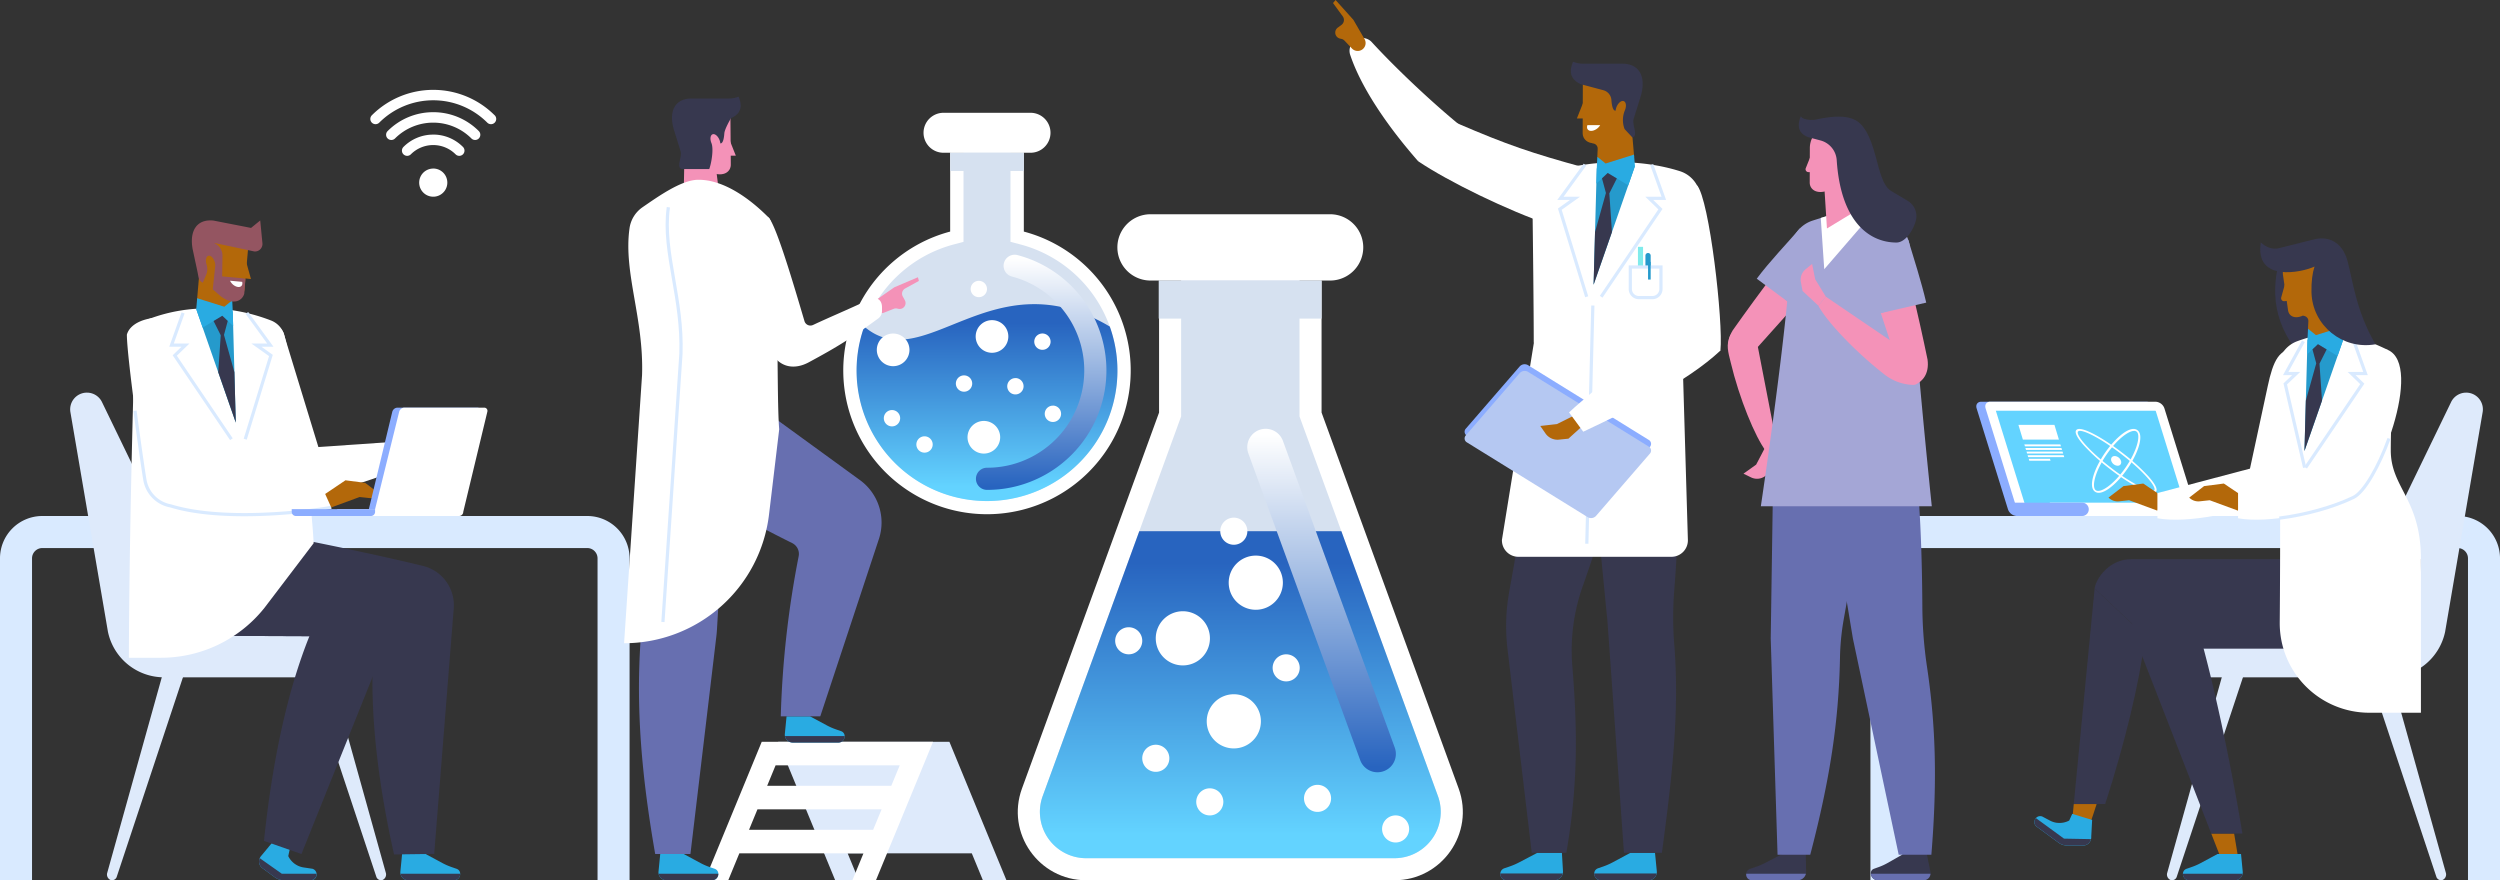 <svg xmlns="http://www.w3.org/2000/svg" xmlns:xlink="http://www.w3.org/1999/xlink" viewBox="0 0 2341.7 824.52"><rect x="0" y="0" width="2341.7" height="824.52" fill="#333333" stroke="none"/><defs><style>.cls-1{isolation:isolate;}.cls-2{fill:#fff;}.cls-3{fill:#29abe2;}.cls-4{fill:#37384f;}.cls-5{fill:#d9eaff;}.cls-6{fill:#8cadff;}.cls-7{fill:#b5c8f2;}.cls-8{fill:#b3680a;}.cls-9{fill:#80ebeb;}.cls-10{fill:#259acc;}.cls-11,.cls-13{fill:#d6e1f0;}.cls-12{fill:url(#linear-gradient);}.cls-13{mix-blend-mode:multiply;}.cls-14,.cls-16{mix-blend-mode:screen;}.cls-14{fill:url(#linear-gradient-2);}.cls-15{fill:url(#linear-gradient-3);}.cls-16{fill:url(#linear-gradient-4);}.cls-17{fill:#deeafb;}.cls-18{fill:#676fb0;}.cls-19{fill:#f492b8;}.cls-20{fill:#945561;}.cls-21{fill:#a4a6d6;}.cls-22{fill:#63d3ff;}</style><linearGradient id="linear-gradient" x1="678.07" y1="781.62" x2="678.07" y2="527.22" gradientTransform="translate(483.71)" gradientUnits="userSpaceOnUse"><stop offset="0" stop-color="#63d3ff"/><stop offset="1" stop-color="#2864bf"/></linearGradient><linearGradient id="linear-gradient-2" x1="754.18" y1="407.03" x2="754.18" y2="718.5" gradientTransform="translate(483.71)" gradientUnits="userSpaceOnUse"><stop offset="0" stop-color="#fff"/><stop offset="1" stop-color="#2864bf"/></linearGradient><linearGradient id="linear-gradient-3" x1="995.77" y1="455.85" x2="995.77" y2="302.74" gradientTransform="translate(-71.25)" xlink:href="#linear-gradient"/><linearGradient id="linear-gradient-4" x1="1046.48" y1="242.32" x2="1046.48" y2="455.52" gradientTransform="translate(-71.25)" xlink:href="#linear-gradient-2"/></defs><title>GD-People</title><g class="cls-1"><g id="Layer_2" data-name="Layer 2"><g id="people"><path class="cls-2" d="M1342.85,117l-14.51,34c28,19,85.05,46.73,123.42,59.55l32.86-53.45c-50.11-13.66-73.23-21.64-119.08-41.37Z"/><path class="cls-3" d="M1550.21,798.8h-23l-16.43,8.83a62,62,0,0,1-9.07,4l-4.84,1.67c-6.07,2.18-3.88,11.25,2.5,11.25h44.73a7.78,7.78,0,0,0,7.79-8.62Z"/><path class="cls-4" d="M1493.27,818.15a6.16,6.16,0,0,0,6.09,6.37h44.73a7.72,7.72,0,0,0,7.66-6.37Z"/><path class="cls-3" d="M1463,798.8h-23l-16.78,8.83a64.21,64.21,0,0,1-9.22,4l-4.9,1.67c-6.16,2.18-4.32,11.25,2.05,11.25h44.73a8.14,8.14,0,0,0,8.13-8.62Z"/><path class="cls-4" d="M1405.31,818.15a5.89,5.89,0,0,0,5.85,6.37h44.73a8.1,8.1,0,0,0,7.9-6.37Z"/><path class="cls-4" d="M1567.15,383.17h-80.92L1505.58,581c.1,0,15.55,217.8,15.55,217.8h35.54c10-74,16.57-133.74,11.52-196a317.61,317.61,0,0,1,.13-50.87C1572.71,496.76,1573.9,437,1567.15,383.17Z"/><path class="cls-4" d="M1527.09,383.12l-83,.05-30.51,171.56A180.58,180.58,0,0,0,1412,607.5l22.75,191.3h32.4c11.65-66.83,10.06-120,5.6-175.18a179.53,179.53,0,0,1,9.74-74.43C1501.5,495.56,1519.53,434,1527.09,383.12Z"/><path class="cls-2" d="M1436.63,320.94c0-29.13-.74-94.83-1.24-133.17a27.73,27.73,0,0,1,19.36-26.89c35.92-11.15,80.77-12.51,118.78-.54a27.73,27.73,0,0,1,19.26,28.43c-2.54,34.56-5.65,80.78-11.9,108.87a197.58,197.58,0,0,0-4.45,52.57L1581,505.35a15.43,15.43,0,0,1-15.41,16.19H1422.26a15.43,15.43,0,0,1-15.43-15.87L1436.77,321Z"/><rect class="cls-5" x="1377.7" y="396.29" width="223.19" height="3" transform="translate(1053.81 1876.5) rotate(-88.55)"/><polygon class="cls-5" points="1484.8 278.41 1459.29 195.32 1470.61 187.25 1458.69 187.25 1483.41 153.3 1485.83 155.07 1464.59 184.25 1479.99 184.25 1462.8 196.51 1487.66 277.53 1484.8 278.41"/><path class="cls-2" d="M1368.89,118.44c-26.74-21.62-61.81-54.75-84-79a12,12,0,0,0-20.21,11.88c11,32.93,37.64,70.06,63.66,99.68Z"/><path class="cls-6" d="M1494.92,477l50.48-58.35a4.26,4.26,0,0,0-1.06-6.61l-113.06-70a6.25,6.25,0,0,0-7.77,1.14L1373,401.51a4.26,4.26,0,0,0,1.06,6.61l113.06,70A6.24,6.24,0,0,0,1494.92,477Z"/><path class="cls-7" d="M1494.92,483.28l50.48-58.36a4.26,4.26,0,0,0-1.06-6.61l-113.06-70a6.25,6.25,0,0,0-7.77,1.14L1373,407.79a4.25,4.25,0,0,0,1.06,6.6l113.06,70A6.24,6.24,0,0,0,1494.92,483.28Z"/><path class="cls-8" d="M1476.79,388l-18.41,9.22-15.63,1.77,4.86,7a13.66,13.66,0,0,0,12.63,5.81l8.87-.9,16.15-14.62Z"/><path class="cls-2" d="M1572.48,331.92l39-3.51c2.8-26.45-10.31-142.12-21.94-154.82l-44.82,8.22c2.71,53.56,11.86,93.3,22.2,130.71Z"/><polygon class="cls-5" points="1501.02 278.81 1498.53 277.13 1553.35 196.12 1541.09 184.25 1556.33 184.25 1545.73 154.69 1548.56 153.68 1560.59 187.25 1548.5 187.25 1557.24 195.72 1501.02 278.81"/><path class="cls-2" d="M1575.69,289.58c-23,30.31-80.57,73-106,96.72L1483,404.38c45.51-21.48,97.13-46.68,128.48-76Z"/><path class="cls-8" d="M1268,19.11a5.31,5.31,0,0,0-.68-.95L1251,0l-2.39,2.85,9.11,12.44a5.77,5.77,0,0,1-1.24,8.07l-3.41,2.51a5.77,5.77,0,0,0,2.24,10.31l1.09.23a5.8,5.8,0,0,1,3,1.68l6.94,7.33a7.42,7.42,0,0,0,11.8-8.83Z"/><rect class="cls-9" x="1534.22" y="231.21" width="4.8" height="18.87"/><path class="cls-10" d="M1546.16,250.08h-4.92V239.43a2.46,2.46,0,0,1,4.92,0Z"/><path class="cls-2" d="M1527.09,250.08h28.69a0,0,0,0,1,0,0v20.67a8,8,0,0,1-8,8h-12.66a8,8,0,0,1-8-8V250.08A0,0,0,0,1,1527.09,250.08Z"/><path class="cls-5" d="M1547.76,280.27h-12.65a9.53,9.53,0,0,1-9.52-9.51V248.58h31.69v22.18A9.53,9.53,0,0,1,1547.76,280.27Zm-19.17-28.69v19.18a6.52,6.52,0,0,0,6.52,6.51h12.65a6.53,6.53,0,0,0,6.52-6.51V251.58Z"/><rect class="cls-10" x="1543.7" y="245.26" width="2.46" height="16.59"/><polygon class="cls-10" points="1495.66 157.69 1492.68 266.72 1531.44 155.51 1495.66 157.69"/><path class="cls-8" d="M1528,115.88,1491.14,134c3.34.39,5.59,2.5,5.38,5.65l-.35,7.21,8.86,12.55,25.66-12.55Z"/><path class="cls-8" d="M1482.45,124.44c-.15,6.78,6.54,12.83,19.22,8l20.38-13.07,9.66-29-11.38-24.66L1482.65,68Z"/><polygon class="cls-3" points="1531.44 155.51 1530.52 144.81 1503.94 153.15 1496.17 146.88 1495.67 157.41 1495.27 172.04 1505.91 162.01 1525.14 173.59 1531.44 155.51"/><path class="cls-4" d="M1519.22,59.66h-36.34a24.8,24.8,0,0,1-9.39-1.82c-4.08,9.41-2.47,16.74,7.41,21.07l20.93,5.59a10.26,10.26,0,0,1,7.55,9.24c.49,6.61,1.75,10.12,3.95,9.92a12.26,12.26,0,0,1,.87-3.55c1.58-3.85,4.62-6.24,6.79-5.35s2.63,4.73,1,8.57a23.65,23.65,0,0,0-.27,17.58l7.37,7.91c5.79-2-.67-11.75,1.16-17.61l6.8-21.76C1542,71.5,1535.4,59.48,1519.22,59.66Z"/><polygon class="cls-8" points="1487.86 110.94 1477.04 110.94 1483.32 95.14 1487.86 95.14 1487.86 110.94"/><path class="cls-2" d="M1486.87,117.22c-1.06,3,.39,5.39,3.51,5.39s6.75-2.36,8.48-5.39Z"/><polygon class="cls-4" points="1505.91 162.01 1514.46 167.16 1507.43 181.12 1509.89 217.34 1492.68 266.72 1494.03 217.34 1504.24 180.77 1500.55 167.06 1505.91 162.01"/><path class="cls-2" d="M405.78,105.09a60,60,0,0,0-42.69,17.68,4.89,4.89,0,1,0,6.92,6.92,50.59,50.59,0,0,1,71.55,0,4.89,4.89,0,0,0,6.92-6.92A60,60,0,0,0,405.78,105.09Zm0,21a39.15,39.15,0,0,0-27.86,11.54,4.89,4.89,0,0,0,6.92,6.92,29.61,29.61,0,0,1,41.89,0,4.89,4.89,0,0,0,6.92-6.92A39.14,39.14,0,0,0,405.78,126.06Zm57.53-18.12a81.35,81.35,0,0,0-115,0,4.89,4.89,0,0,0,6.92,6.92,71.57,71.57,0,0,1,101.21,0,4.89,4.89,0,1,0,6.92-6.92Zm-57.53,49.92A13.18,13.18,0,1,0,419,171,13.18,13.18,0,0,0,405.78,157.86Z"/><path class="cls-5" d="M550.06,483.33H39.65A39.65,39.65,0,0,0,0,523V824.52H30V523a9.66,9.66,0,0,1,9.65-9.65H550.06a9.66,9.66,0,0,1,9.65,9.65V824.52h30V523A39.65,39.65,0,0,0,550.06,483.33Z"/><path class="cls-5" d="M2302.05,483.33H1791.64A39.65,39.65,0,0,0,1752,523V824.52h30V523a9.66,9.66,0,0,1,9.65-9.65h510.41a9.66,9.66,0,0,1,9.65,9.65V824.52h30V523A39.65,39.65,0,0,0,2302.05,483.33Z"/><path class="cls-2" d="M1366.29,738.58l-128.4-352.14V262.78H1085.67V386.43L957.26,738.58C942,780.34,973,824.52,1017.4,824.52h288.76C1350.6,824.52,1381.52,780.34,1366.29,738.58Z"/><path class="cls-11" d="M1017.4,803.86a43.35,43.35,0,0,1-40.72-58.21l129.65-355.57V249h110.9V390.08l129.65,355.58a43.35,43.35,0,0,1-40.72,58.2Z"/><path class="cls-12" d="M1256.42,497.58H1067.14L976.68,745.65a43.35,43.35,0,0,0,40.72,58.21h288.76a43.35,43.35,0,0,0,40.72-58.2Z"/><path class="cls-2" d="M1245.88,262.78h-168.2a31,31,0,1,1,0-62.1h168.2a31,31,0,0,1,0,62.1Z"/><rect class="cls-13" x="1085.35" y="262.78" width="152.53" height="35.65"/><path class="cls-14" d="M1290.27,723.37a17.22,17.22,0,0,1-16.18-11.32L1169.33,424.77a17.22,17.22,0,1,1,32.36-11.8l104.75,287.28a17.22,17.22,0,0,1-16.17,23.12Z"/><path class="cls-2" d="M1133.32,597.91A25.37,25.37,0,1,0,1108,623.28,25.36,25.36,0,0,0,1133.32,597.91Zm22.38,52.38a25.37,25.37,0,1,0,25.36,25.36A25.36,25.36,0,0,0,1155.7,650.29Zm45.94-104.5a25.37,25.37,0,1,0-25.36,25.37A25.35,25.35,0,0,0,1201.64,545.79Zm3.1,67.1a12.68,12.68,0,1,0,12.68,12.68A12.68,12.68,0,0,0,1204.74,612.89Zm102.51,150.89a12.68,12.68,0,1,0,12.68,12.68A12.68,12.68,0,0,0,1307.25,763.78Zm-250-176.25a12.68,12.68,0,1,0,12.68,12.68A12.67,12.67,0,0,0,1057.23,587.53Zm25.36,110.06a12.69,12.69,0,1,0,12.69,12.69A12.69,12.69,0,0,0,1082.59,697.59Zm151.5,37.55a12.68,12.68,0,1,0,12.68,12.68A12.68,12.68,0,0,0,1234.09,735.14Zm-100.91,3.27a12.69,12.69,0,1,0,12.68,12.69A12.69,12.69,0,0,0,1133.18,738.41Zm22.52-228.15A12.69,12.69,0,1,0,1143,497.58,12.68,12.68,0,0,0,1155.7,510.26Z"/><path class="cls-2" d="M890,142.59v74.32a134.62,134.62,0,1,0,69,0V142.59Z"/><path class="cls-11" d="M924.52,469.23A122.18,122.18,0,0,1,893.23,229l9.27-2.45V134.28h44V226.5l9.27,2.45a122.18,122.18,0,0,1-31.29,240.28Z"/><path class="cls-15" d="M809.51,305.89a122.18,122.18,0,1,0,230,0C929.19,240.2,866,354.12,809.51,305.89Z"/><path class="cls-2" d="M964.83,143.08H884.21a18.72,18.72,0,1,1,0-37.43h80.62a18.72,18.72,0,1,1,0,37.43Z"/><rect class="cls-13" x="890.04" y="143.08" width="68.95" height="17.06"/><path class="cls-2" d="M851.88,327.67A15.29,15.29,0,1,0,836.59,343,15.3,15.3,0,0,0,851.88,327.67Zm69.67,66.61a15.29,15.29,0,1,0,15.29,15.29A15.29,15.29,0,0,0,921.55,394.28Zm22.93-79.12a15.29,15.29,0,1,0-15.29,15.29A15.28,15.28,0,0,0,944.48,315.16Zm6.63,39a7.65,7.65,0,1,0,7.65,7.65A7.64,7.64,0,0,0,951.11,354.12Zm35.14,25.8a7.65,7.65,0,1,0,7.64,7.64A7.65,7.65,0,0,0,986.25,379.92ZM903,351.61a7.65,7.65,0,1,0,7.64,7.64A7.64,7.64,0,0,0,903,351.61Zm-67.49,32.48a7.65,7.65,0,1,0,7.65,7.64A7.64,7.64,0,0,0,835.53,384.09Zm140.92-71.71a7.65,7.65,0,1,0,7.64,7.65A7.66,7.66,0,0,0,976.45,312.38ZM866,408.69a7.65,7.65,0,1,0,7.64,7.65A7.66,7.66,0,0,0,866,408.69Zm50.84-130.34a7.65,7.65,0,1,0-7.64-7.65A7.64,7.64,0,0,0,916.87,278.35Z"/><path class="cls-16" d="M924.52,458.86a10.38,10.38,0,0,1,0-20.76,90.1,90.1,0,0,0,37-7.84,91.05,91.05,0,0,0-13.61-171.21,10.38,10.38,0,1,1,5.3-20.07,111.8,111.8,0,0,1,16.77,210.23A110.65,110.65,0,0,1,924.52,458.86Z"/><polygon class="cls-17" points="932.34 799.32 923.25 777.26 915.36 758.11 906.27 736.04 898.38 716.9 889.29 694.83 728.88 694.83 737.97 716.9 745.86 736.04 754.95 758.11 762.84 777.26 771.93 799.32 782.31 824.52 804.38 824.52 793.99 799.32 910.27 799.32 920.66 824.52 942.72 824.52 932.34 799.32"/><path class="cls-2" d="M851.85,694.83H713.5l-9.09,22.07-7.89,19.15-9.09,22.06-7.89,19.15-9.09,22.06-10.39,25.2h22.07l10.38-25.2H808.79l-10.38,25.2h22.07l10.38-25.2L840,777.26l7.89-19.15,9.09-22.06,7.89-19.15,9.09-22.07Zm-34,82.43H701.6l7.89-19.15H825.77Zm17-41.21H718.58l7.89-19.15H842.75Z"/><path class="cls-3" d="M736.76,671h22l15.71,8.44a59.12,59.12,0,0,0,8.67,3.79l4.62,1.6c5.8,2.08,3.71,10.75-2.38,10.75H742.59a7.43,7.43,0,0,1-7.44-8.24Z"/><path class="cls-4" d="M791.18,689.47a5.88,5.88,0,0,1-5.82,6.09H742.61a7.39,7.39,0,0,1-7.32-6.09Z"/><path class="cls-3" d="M618.43,799.94h22l15.7,8.44a59.12,59.12,0,0,0,8.67,3.79l4.62,1.6c5.81,2.08,3.71,10.75-2.38,10.75H624.26a7.43,7.43,0,0,1-7.44-8.24Z"/><path class="cls-4" d="M672.85,818.43a5.88,5.88,0,0,1-5.82,6.09H624.28a7.39,7.39,0,0,1-7.32-6.09Z"/><path class="cls-18" d="M600.38,404.41c-4.89,56.46-7.54,119.91-.82,176.71a111.33,111.33,0,0,1,.36,20.33c-4.14,62.82.93,124.68,13.79,198.49h33L671,596q.39-3.29.58-6.59l10.87-185Z"/><path class="cls-18" d="M677.68,356.74l-50.34,81.75c20.77,21.64,77.48,51.75,114.69,70.21a11.31,11.31,0,0,1,6.06,12.37A907.35,907.35,0,0,0,731.33,671h37l54.92-166.12a49.17,49.17,0,0,0-17.78-55.21Z"/><polygon class="cls-19" points="670.63 157.37 675.26 194.24 640.02 199.66 641.11 145.98 670.63 157.37"/><path class="cls-19" d="M684.53,154c.17,6.46-6.16,12.24-18.25,7.66l-19.45-12.35-9.32-27.56,10.71-23.52,35.88,2Z"/><path class="cls-2" d="M720.17,204c-17.89-18.17-42.65-35.94-66.45-35.6-16,.23-38.44,16.55-51.86,25.7A28.8,28.8,0,0,0,589.64,214c-5.81,41.51,13.54,84.15,11.76,137.38L584.56,602.5A136.72,136.72,0,0,0,720.32,482l9.55-79.94C726.79,367.34,730.76,214.79,720.17,204Z"/><path class="cls-19" d="M837.31,269.37a5.73,5.73,0,0,1,1-.54l21.49-9.14.92,3.43-12.92,7.11a5.52,5.52,0,0,0-2.18,7.49l1.95,3.55a5.53,5.53,0,0,1-6.11,8l-1-.25a5.56,5.56,0,0,0-3.3.24l-9,3.55a7.09,7.09,0,0,1-6.66-12.42Z"/><path class="cls-2" d="M720.17,204c7.49,8.79,23.82,64.51,33.37,96.81a5.79,5.79,0,0,0,8,3.59c15.79-7.42,30.55-13.46,53.08-24,6.35-3,11.53.3,11.53,7.31v3.65a8.58,8.58,0,0,1-3.52,6.94c-26.31,19.22-38.13,26.51-65.06,41.06-12.43,6.71-26.93,6-35.42-9.86-8.72-16.32-33.33-67.47-42.62-104.07C675.73,199.56,696.4,190,720.17,204Z"/><path class="cls-4" d="M648.05,92.28h34.74a24,24,0,0,0,9-1.74c3.9,9,2.35,16-7.09,20.14,0,0-5.91,10-6.22,14.17-.46,6.31-1.67,9.67-3.77,9.48a12.06,12.06,0,0,0-.83-3.39c-1.52-3.68-4.42-6-6.49-5.12s-2.52,4.52-1,8.2c2.25,5.42,0,19-2.07,24.36H638.57c-5.54-1.95.64-11.23-1.11-16.84L631,120.75C626.25,103.6,632.59,92.11,648.05,92.28Z"/><polygon class="cls-19" points="678.89 145.83 689.23 145.83 683.23 130.72 678.89 130.72 678.89 145.83"/><path class="cls-5" d="M622.45,582.71l-3-.2L636.3,331.39c.85-25.29-3.08-48-6.88-69.9-4.08-23.52-7.93-45.73-4.87-67.59l3,.42c-3,21.39.82,43.38,4.85,66.66,3.83,22.07,7.78,44.91,6.93,70.56Z"/><path class="cls-17" d="M170.16,606.51c-5.06-2.16-10.72.74-12.62,6.49-.06.18-.13.39-.18.56L100.46,817.5a5.57,5.57,0,0,0,3.1,6.77,4.64,4.64,0,0,0,5.87-3.24l66.44-200.19C177.78,615.09,175.22,608.68,170.16,606.51Z"/><path class="cls-17" d="M361.39,817.5l-56.9-203.94c-.05-.17-.11-.38-.17-.56-1.91-5.75-7.56-8.65-12.63-6.49s-7.62,8.58-5.71,14.33L352.42,821a4.65,4.65,0,0,0,5.88,3.24A5.57,5.57,0,0,0,361.39,817.5Z"/><path class="cls-17" d="M81.43,367.77A15.66,15.66,0,0,0,66,386.32l35.12,205.52a53.69,53.69,0,0,0,52.53,42.59H337.51c18.62,0,31.58-19.67,23.05-36.22-1.7-3.3-3.87-5.55-6.32-6l-141-24.14A53.71,53.71,0,0,1,173,536.51L95.52,376.6a15.66,15.66,0,0,0-14.09-8.83Z"/><path class="cls-3" d="M244.4,802l10.44-12.6,16.61,5.84L270,801.88a19.18,19.18,0,0,0,7.85,8.39l.21.12a19,19,0,0,0,6.42,2.14l8.27,1.24c6,2.08,4.54,10.75-1.67,10.75H265.87a14.11,14.11,0,0,1-8.36-2.74l-11.73-8.59A7.78,7.78,0,0,1,244.4,802Z"/><path class="cls-4" d="M243.3,803.82,264,818.43h32.43a5.61,5.61,0,0,1-5.58,6.09h-25a14.11,14.11,0,0,1-8.36-2.74L245.8,813.2A7.76,7.76,0,0,1,243.3,803.82Z"/><path class="cls-3" d="M376.64,799.94h22l15.71,8.44a58.66,58.66,0,0,0,8.67,3.79l4.62,1.6c5.8,2.08,3.71,10.75-2.39,10.75H382.47a7.43,7.43,0,0,1-7.44-8.24Z"/><path class="cls-4" d="M431.06,818.43a5.88,5.88,0,0,1-5.82,6.09H382.49a7.39,7.39,0,0,1-7.32-6.09Z"/><path class="cls-4" d="M127.14,478.29l6,65.67a56.77,56.77,0,0,0,56.31,51.59l141.41.51a18.57,18.57,0,0,1,18.53,19.44c-2.58,52.81,4.2,115.87,19.72,184.84l37.6-.5L425,570a37.83,37.83,0,0,0-28.61-39.85C322.67,512.06,186.71,485.9,127.14,478.29Z"/><path class="cls-4" d="M132.37,478.29l6,65.67a56.77,56.77,0,0,0,56.32,51.59c30.89.11,66.53.25,95.13.37C269.2,647,255,713.43,247.26,787.65l35.1,12.29L374,571.84a37.33,37.33,0,0,0-25.47-49.94C283.71,505.44,188.35,485.44,132.37,478.29Z"/><path class="cls-2" d="M265.45,311.49c-11-22-60.89-6.45-60.46,15.84,6.33,20.61,64.5,142.54,64.5,142.54l22.22-10.06,14.91-13.6Z"/><path class="cls-2" d="M401.73,411.59l-125.1,8.63-7.14,49.65c47.09-7.59,116.11-33.35,136.3-43.53Z"/><path class="cls-8" d="M437.65,407.73l-9.2,1.67-22.66,16.94-9.06-10.49,14.58-17.69,18.42-3,16.42,6.36A12.06,12.06,0,0,1,437.65,407.73Z"/><path class="cls-2" d="M253.94,300.22c-35.4-13.72-75.81-15.88-114-1.61a21.18,21.18,0,0,0-13.68,19.28c-1.67,59.4-5.14,181-5.55,298.23h30a124,124,0,0,0,97.14-46.94l45.93-60.38c-1.24-28-11.89-133.11-27.26-194.14A20.85,20.85,0,0,0,253.94,300.22Z"/><polygon class="cls-10" points="218.01 291.65 220.86 395.86 183.81 289.56 218.01 291.65"/><path class="cls-8" d="M187.08,251.69,222.33,269c-3.19.37-5.35,2.39-5.14,5.39l.33,6.89-8.47,12-24.52-12Z"/><polygon class="cls-3" points="183.81 289.56 184.7 279.34 210.1 287.31 217.52 281.31 218 291.38 218.38 305.36 208.21 295.77 189.84 306.85 183.81 289.56"/><polygon class="cls-4" points="208.21 295.77 200.05 300.7 206.76 314.04 204.41 348.66 220.86 395.86 219.57 348.66 209.81 313.71 213.34 300.61 208.21 295.77"/><path class="cls-8" d="M229,271c-.45,6.42-7.29,11.55-18.85,5.85l-20.22-12.07-4.51-30.32,12.9-22.32,35.42,5.48Z"/><path class="cls-20" d="M243.74,206.49l-8.57,7-35.27-6.89c-15.28-1.57-22.59,9.21-19.5,26.6l4.53,21.15c1.14,5.31.79,8.14,5,10.46l3.33-7.78a13.48,13.48,0,0,0,.18-9.35c-1.17-3.82-.39-7.41,1.73-8.06s4.78,1.88,5.94,5.65a10.42,10.42,0,0,1,.39,5s-2.22,20.74-2.22,20.74l7,6.11c11.53,9.19,20.43,5.13,22.5-1.95l1.14-14.28-21.83-2,.3-19.36a12.5,12.5,0,0,0-5.69-10.66l-2.05-1.32,37.65,8a7.06,7.06,0,0,0,7.53-7.54Z"/><path class="cls-2" d="M181.49,428.78l-.19-112.93c-4.18-24.22-56.4-23.86-62.46-2.41.07,21.56,14.59,123.17,16.9,136.33A29.77,29.77,0,0,0,160,473.9c47.82,14.73,125.23,5.89,150.28,1.38l.33-15.29Z"/><path class="cls-5" d="M228.83,483.57c-24.27,0-49.3-2.08-69.29-8.24A31.33,31.33,0,0,1,134.26,450c-1.16-6.63-5.36-35.27-9.29-65.07l3-.39c3.93,29.76,8.12,58.34,9.28,64.95a28.38,28.38,0,0,0,23,22.91c47.69,14.68,124.26,6,149.76,1.39l.53,2.95C295.52,479.46,262.92,483.57,228.83,483.57Z"/><path class="cls-8" d="M346.12,466.54l-9.3-1-26.56,9.77-5.68-12.63,19-12.8,18.49,2.4L356,463A12.08,12.08,0,0,1,346.12,466.54Z"/><path class="cls-6" d="M348.82,483.33h74.73a3.93,3.93,0,0,0,3.93-3.93L450,385.75a3,3,0,0,0-3-3.92H372.26a5.23,5.23,0,0,0-4.83,3.92L344.9,479.4A3.92,3.92,0,0,0,348.82,483.33Z"/><path class="cls-2" d="M453.45,381.83H378.71a5.23,5.23,0,0,0-4.83,3.92l-22.54,91.13H315.88v2.52a3.93,3.93,0,0,0,3.92,3.93H430a3.93,3.93,0,0,0,3.93-3.93l22.53-93.65A3,3,0,0,0,453.45,381.83Z"/><path class="cls-6" d="M351.34,476.88v2.52a3.92,3.92,0,0,1-3.92,3.93H277.17a3.92,3.92,0,0,1-3.92-3.93v-2.52Z"/><polygon class="cls-5" points="231.13 411.84 228.26 410.96 252.02 333.58 235.46 321.77 250.25 321.77 230.02 293.98 232.45 292.21 256.15 324.77 244.83 324.77 255.52 332.39 231.13 411.84"/><polygon class="cls-5" points="215.51 412.24 161.74 332.78 170.01 324.77 158.53 324.77 170.06 292.59 172.89 293.6 162.79 321.77 177.43 321.77 165.63 333.19 217.99 410.56 215.51 412.24"/><polygon class="cls-8" points="224.79 260.25 235.07 261.36 230.72 245.7 226.41 245.23 224.79 260.25"/><path class="cls-2" d="M226.86,264c.74,3-.85,5.1-3.82,4.82s-6.21-2.85-7.59-5.89Z"/><path class="cls-4" d="M1804.82,799.94h-22L1768,808.38a52.39,52.39,0,0,1-8.26,3.79l-4.46,1.6c-5.58,2.08-2.55,10.75,3.54,10.75h42.75a6.59,6.59,0,0,0,6.56-8.24Z"/><path class="cls-18" d="M1752.37,818.43a6.7,6.7,0,0,0,6.47,6.09h42.75a6.47,6.47,0,0,0,6.67-6.09Z"/><path class="cls-18" d="M1791,414.23h-85.86l30.44,183.91,42.88,202.47h30.62c5.46-67.17,4.3-119.54-4-175.36a398.86,398.86,0,0,1-4.45-56.82C1800.42,527.74,1798.89,455.1,1791,414.23Z"/><path class="cls-4" d="M1691.46,799.94h-22l-16.32,8.44a63.86,63.86,0,0,1-9,3.79l-4.74,1.6c-6,2.08-4.5,10.75,1.59,10.75h42.75a8.1,8.1,0,0,0,8-8.24Z"/><path class="cls-18" d="M1635.67,818.43a5.4,5.4,0,0,0,5.38,6.09h42.75a8.11,8.11,0,0,0,7.77-6.09Z"/><path class="cls-18" d="M1747.19,414.23h-85.86l-2.73,183.91L1665,800.61h30.62c18.51-70.71,26.71-125,27.85-184.21A229.8,229.8,0,0,1,1727,580C1733.63,543.09,1747.78,459.33,1747.19,414.23Z"/><path class="cls-19" d="M1645.44,319.2,1624,310.09l-3.34,4c-4.17,9.22-1.9,15.57.46,25.4,8,33.43,22.6,69.41,33.23,83.43l10.63-2.87Z"/><path class="cls-19" d="M1680.49,287.05l-33.8,37.74-22.2,11.2c-5.48-5.76-8.46-15-1.52-26.53,0,0,14.41-20.51,32.12-44.22Z"/><path class="cls-19" d="M1653.8,418.27l-8.84,16.9-11.89,8.52,7.11,3.47a12.73,12.73,0,0,0,12.89-1l6.78-4.76,5.12-21.35Z"/><path class="cls-21" d="M1685.86,214,1715,248.54l-34.48,38.51-35-26C1657.57,244.8,1674.2,227.69,1685.86,214Z"/><path class="cls-21" d="M1697.55,206.73c28.7-9.33,40.43-10.41,71-.42a29.55,29.55,0,0,1,20.53,27c2.32,68.47,20.39,240.89,20.39,240.89H1649.34s26.61-177.06,28.17-240.34A29.24,29.24,0,0,1,1697.55,206.73Z"/><path class="cls-19" d="M1777.67,323.72l15.83,36.82a45.53,45.53,0,0,1-28-9.5c-27.14-21.1-53.91-49.21-62.3-64.68l7-8.49Z"/><path class="cls-19" d="M1761.73,293.29l15.9,48.11,15.87,19.14c7.33-3.1,13.76-10.39,12-23.71,0,0-5-24.56-11.77-53.37Z"/><path class="cls-19" d="M1710.23,277.87l-10-16.33-2.86-14.34-6.1,5a12.71,12.71,0,0,0-4.4,12.16l1.53,8.14,14.8,13.82Z"/><path class="cls-21" d="M1787.45,224.8l-41.94,19.41,16.22,49.08,42.53-9.83C1799.63,263.73,1792.66,242,1787.45,224.8Z"/><path class="cls-2" d="M1724.77,199.36c-5.32.38-10.82,2-19.31,4.79l3.27,48,41.42-47.91c-10.09-3.2-16.31-4.81-22-5C1727,199.28,1725.89,199.32,1724.77,199.36Z"/><polygon class="cls-19" points="1708.73 174.07 1711.27 214.01 1734.84 199.68 1731.66 162.84 1708.73 174.07"/><path class="cls-19" d="M1695.13,170.79c-.14,6.32,6.08,11.93,17.87,7.41l12.51-8a21.71,21.71,0,0,0,8.85-11.38l3.86-11.58a21.63,21.63,0,0,0-.89-15.91l-.78-1.7a21.65,21.65,0,0,0-41.31,9Z"/><path class="cls-4" d="M1786.91,188.12l-15.9-9.51c-13.45-8.59-12.19-46.72-28.55-62.76-9.79-9.6-28.36-6.71-42.06-3.75-2.76.6-12,.3-13.6-3.21-3.71,9.11-2.36,16,6.89,19.58l11.64,3.11a20.5,20.5,0,0,1,15.09,18.55c3.91,59,31.67,77.05,55.9,77.05,8.66,0,16-12.07,18.2-20.45A16.76,16.76,0,0,0,1786.91,188.12Z"/><path class="cls-19" d="M1700.3,161.21h-6.39a2.68,2.68,0,0,1-2.49-3.67L1696,146.1h4.34Z"/><path class="cls-6" d="M2048.28,477.07l-29.37-94.53a9.24,9.24,0,0,0-8.2-6.25H1855.77c-3.46,0-5.39,2.79-4.31,6.25l29.37,94.53a9.23,9.23,0,0,0,8.19,6.26h155C2047.42,483.33,2049.35,480.53,2048.28,477.07Z"/><path class="cls-2" d="M2056.74,477.07l-29.37-94.53a9.23,9.23,0,0,0-8.19-6.25h-155c-3.46,0-5.39,2.79-4.31,6.25l29.37,94.53a9.23,9.23,0,0,0,8.2,6.26h154.94C2055.89,483.33,2057.82,480.53,2056.74,477.07Z"/><path class="cls-22" d="M2047.2,474.87l-27.91-89.82a2,2,0,0,0-.49-.35l-149.33.05,27.9,89.81a2.54,2.54,0,0,0,.4.31Z"/><path class="cls-2" d="M1936.68,483.33h179.16a6.26,6.26,0,0,0,0-12.51H1919.76Z"/><path class="cls-6" d="M1889.28,483.33H1950a6.26,6.26,0,1,0,0-12.51h-69.15Z"/><polygon class="cls-2" points="1894.78 411.75 1928.54 411.75 1924.35 397.95 1890.6 397.95 1894.78 411.75"/><polygon class="cls-2" points="1930.45 418.05 1896.7 418.05 1896.14 416.23 1929.9 416.23 1930.45 418.05"/><polygon class="cls-2" points="1931.48 421.43 1897.72 421.43 1897.17 419.61 1930.92 419.61 1931.48 421.43"/><polygon class="cls-2" points="1932.5 424.81 1898.75 424.81 1898.19 422.98 1931.95 422.98 1932.5 424.81"/><polygon class="cls-2" points="1933.53 428.18 1899.77 428.18 1899.22 426.36 1932.97 426.36 1933.53 428.18"/><polygon class="cls-2" points="1920.7 431.56 1900.8 431.56 1900.24 429.73 1920.15 429.73 1920.7 431.56"/><path class="cls-2" d="M1986.7,431.7c.77,2.52-.65,4.55-3.16,4.55a6.65,6.65,0,0,1-5.93-4.55c-.76-2.51.66-4.54,3.17-4.54A6.64,6.64,0,0,1,1986.7,431.7Z"/><path class="cls-2" d="M2016.65,461.62c-3.24,0-8.2-2.08-12.38-4.17a183.65,183.65,0,0,1-27.58-17.89,187.11,187.11,0,0,1-24.61-22.15c-4.47-5-9.38-11.55-7.37-14.43,3.56-5.1,24.76,6.94,42.92,20.87A188.41,188.41,0,0,1,2012.24,446c4.47,5,9.37,11.55,7.37,14.43A3.39,3.39,0,0,1,2016.65,461.62Zm-68.42-58a2.12,2.12,0,0,0-1.84.67c-2.16,3.11,10.12,17.84,31.19,34a180.43,180.43,0,0,0,27.14,17.61c7.18,3.6,12.12,4.82,13.21,3.26,2.16-3.1-10.12-17.83-31.2-34C1968.7,411.31,1953.58,403.59,1948.23,403.59Z"/><path class="cls-2" d="M1965.82,461.62a5.85,5.85,0,0,1-3.67-1.19c-3.76-2.88-2.83-9.44-1.39-14.43,1.94-6.73,5.9-14.59,11.16-22.15,9.7-13.93,23.6-26,30.25-20.87,3.75,2.88,2.83,9.43,1.39,14.43-1.94,6.73-5.9,14.59-11.17,22.15s-11.2,13.9-16.72,17.89C1972.77,459.54,1969.07,461.62,1965.82,461.62Zm33.2-58c-5.35,0-15.78,7.72-25.42,21.55-11.26,16.17-14.6,30.9-10.55,34,2,1.56,6.22.34,11.22-3.26,5.42-3.91,11.26-10.16,16.45-17.61,11.26-16.17,14.6-30.9,10.55-34A3.58,3.58,0,0,0,1999,403.59Z"/><path class="cls-17" d="M2215.54,620.84,2282,821a4.64,4.64,0,0,0,5.87,3.24,5.57,5.57,0,0,0,3.1-6.77l-56.9-203.94c0-.17-.12-.38-.18-.56-1.9-5.75-7.56-8.65-12.62-6.49S2213.64,615.09,2215.54,620.84Z"/><path class="cls-17" d="M2033.12,824.27A4.65,4.65,0,0,0,2039,821l66.44-200.19c1.91-5.75-.65-12.16-5.71-14.33s-10.72.74-12.63,6.49c-.06.18-.12.39-.17.56L2030,817.5A5.57,5.57,0,0,0,2033.12,824.27Z"/><path class="cls-17" d="M2310,367.77a15.66,15.66,0,0,1,15.4,18.55l-35.12,205.52a53.69,53.69,0,0,1-52.53,42.59H2053.91c-18.62,0-31.58-19.67-23-36.22,1.7-3.3,3.87-5.55,6.32-6l141-24.14a53.71,53.71,0,0,0,40.21-31.59L2295.9,376.6a15.66,15.66,0,0,1,14.09-8.83Z"/><path class="cls-4" d="M2009.49,596c63.25,4.54,136.46,11.56,179.43,11.56,54.58,0,78.71-46.36,78.71-83.82H1996.44c-20.86,0-33,18-34.49,27.39Z"/><polygon class="cls-4" points="2038.14 557.8 2188.92 607.6 2028.76 607.6 2038.14 557.8"/><path class="cls-4" d="M1962,551.17,2009.49,596c-5.68,45.06-19.73,101.66-37.6,157.11h-29.43Z"/><path class="cls-8" d="M1963.87,753.15c-2,6.35-4.16,12.69-6.33,19h-16.91l1.83-19Z"/><polygon class="cls-8" points="2092.66 780.78 2096.05 801.07 2079.14 801.07 2071.25 780.78 2092.66 780.78"/><path class="cls-4" d="M2017.61,557.07a29.69,29.69,0,0,1,37.67,19.53c17.4,56.58,35.34,143.92,45.13,204.18h-29.16l-71.64-184A29.65,29.65,0,0,1,2017.61,557.07Z"/><path class="cls-3" d="M2099.12,799.94h-22l-15.7,8.44a59.12,59.12,0,0,1-8.67,3.79l-4.62,1.6c-5.81,2.08-3.71,10.75,2.38,10.75h42.75a7.43,7.43,0,0,0,7.45-8.24Z"/><path class="cls-4" d="M2044.69,818.43a5.89,5.89,0,0,0,5.83,6.09h42.75a7.39,7.39,0,0,0,7.32-6.09Z"/><path class="cls-4" d="M2136.84,237.61l39.78,3.51,9.1,32.45,12.09,56.85-39.47,6.93C2129.25,304.87,2125.91,273,2136.84,237.61Z"/><path class="cls-2" d="M2128.6,466.08c22.87-10.1,57.73-123.74,23.27-138.43-16.81-3.11-22.76,10.7-27.7,33.92L2107,441.3Z"/><path class="cls-8" d="M1985,469.57l9.29-1,26.56,9.78,5.69-12.64-19-12.79-18.5,2.4L1975,466.06A12,12,0,0,0,1985,469.57Z"/><path class="cls-2" d="M2124.28,451.62l-8.4-14.88-95.08,25.12v23.6c28.22,5.11,78-5,107.81-19.38Z"/><path class="cls-2" d="M2267.63,520.78c-1-53.81-28.24-64.37-28.24-98.87,0-30.54,2.87-58.56-3-94.26-35.95-17.35-56.27-18.47-84.73-8a27.72,27.72,0,0,0-18,27.24c3.3,77.84,1.72,236.89,1.72,236.89a83.83,83.83,0,0,0,83.83,83.82h48.42Z"/><path class="cls-2" d="M2204.14,466.08c22.86-10.1,66.72-123.74,32.27-138.43-16.82-3.11-31.76,10.7-36.7,33.92l-17.16,79.73Z"/><path class="cls-8" d="M2060.49,469.57l9.29-1,26.56,9.78,5.69-12.64-19-12.79-18.5,2.4-13.93,10.77A12,12,0,0,0,2060.49,469.57Z"/><path class="cls-2" d="M2199.81,451.62l-8.39-14.88-95.08,25.12v23.6c28.22,5.11,78-5,107.8-19.38Z"/><path class="cls-5" d="M2135.16,486.84l-.37-3c24-3,50.33-10.32,68.7-19.15,9.09-4,22.88-26.91,32.83-54.46l2.82,1c-8.48,23.48-22.86,51.07-34.39,56.17C2186.14,476.39,2159.47,483.83,2135.16,486.84Z"/><polygon class="cls-10" points="2161.38 318.26 2158.53 422.47 2195.57 316.17 2161.38 318.26"/><path class="cls-8" d="M2183.3,263.3l-26.24,32.34c3.19.37,5.34,2.39,5.14,5.39l-.33,6.89,8.47,12,24.52-12Z"/><polygon class="cls-3" points="2195.57 316.17 2194.69 305.95 2169.29 313.92 2161.87 307.92 2161.39 317.99 2161.01 331.97 2171.18 322.39 2189.55 333.46 2195.57 316.17"/><polygon class="cls-4" points="2171.18 322.39 2179.34 327.31 2172.62 340.65 2174.98 375.27 2158.53 422.47 2159.82 375.27 2169.58 340.32 2166.05 327.22 2171.18 322.39"/><polygon class="cls-5" points="2157.23 438.35 2138.88 359.1 2147.04 351.38 2138.43 351.38 2156.22 318.99 2158.85 320.43 2143.5 348.38 2154.58 348.38 2142.19 360.09 2160.16 437.67 2157.23 438.35"/><polygon class="cls-5" points="2160.88 438.85 2158.4 437.17 2210.75 359.8 2198.96 348.38 2213.59 348.38 2203.5 320.21 2206.32 319.2 2217.85 351.38 2206.37 351.38 2214.65 359.39 2160.88 438.85"/><path class="cls-8" d="M2143.14,290.43c.76,6.11,7.47,10,18.06,2.86l9.8-6.36a29,29,0,0,0,12.79-29.42l-.7-3.95a21.84,21.84,0,0,0-3.44-8.46l-1.57-2.3a21.79,21.79,0,0,0-39.57,15.36Z"/><path class="cls-8" d="M2145.94,281.47l-6.16.66a2.81,2.81,0,0,1-3-3.55l3.24-11.67,4.32-.46Z"/><path class="cls-4" d="M2117.66,227.18c5.11,4.42,10.7,6.9,17.34,5.2l32.19-8.08c14.3-3.75,26.86,3,31.52,19.63,5.08,18.09,7.67,46.29,26.32,78.56-30.68,5.47-59.27-17.65-59.92-48.82-.21-10,.88-18,2.86-24C2156,255.32,2111.76,264.59,2117.66,227.18Z"/><path class="cls-3" d="M1958.82,783.79l.84-15.79L1941,762.35l-2.82,6.23a19.18,19.18,0,0,1-11.29,2.13l-.25,0a19.36,19.36,0,0,1-6.44-2.07l-7.4-3.9c-6.07-1.86-10,6-5,9.66l20.37,14.93a14.11,14.11,0,0,0,8.36,2.74h14.54A7.78,7.78,0,0,0,1958.82,783.79Z"/><path class="cls-4" d="M1936.52,792h14.54a7.74,7.74,0,0,0,7.54-6l-25.32-.48L1907,766.3a5.39,5.39,0,0,0,.84,8.07l20.37,14.93A14.11,14.11,0,0,0,1936.52,792Z"/></g></g></g></svg>